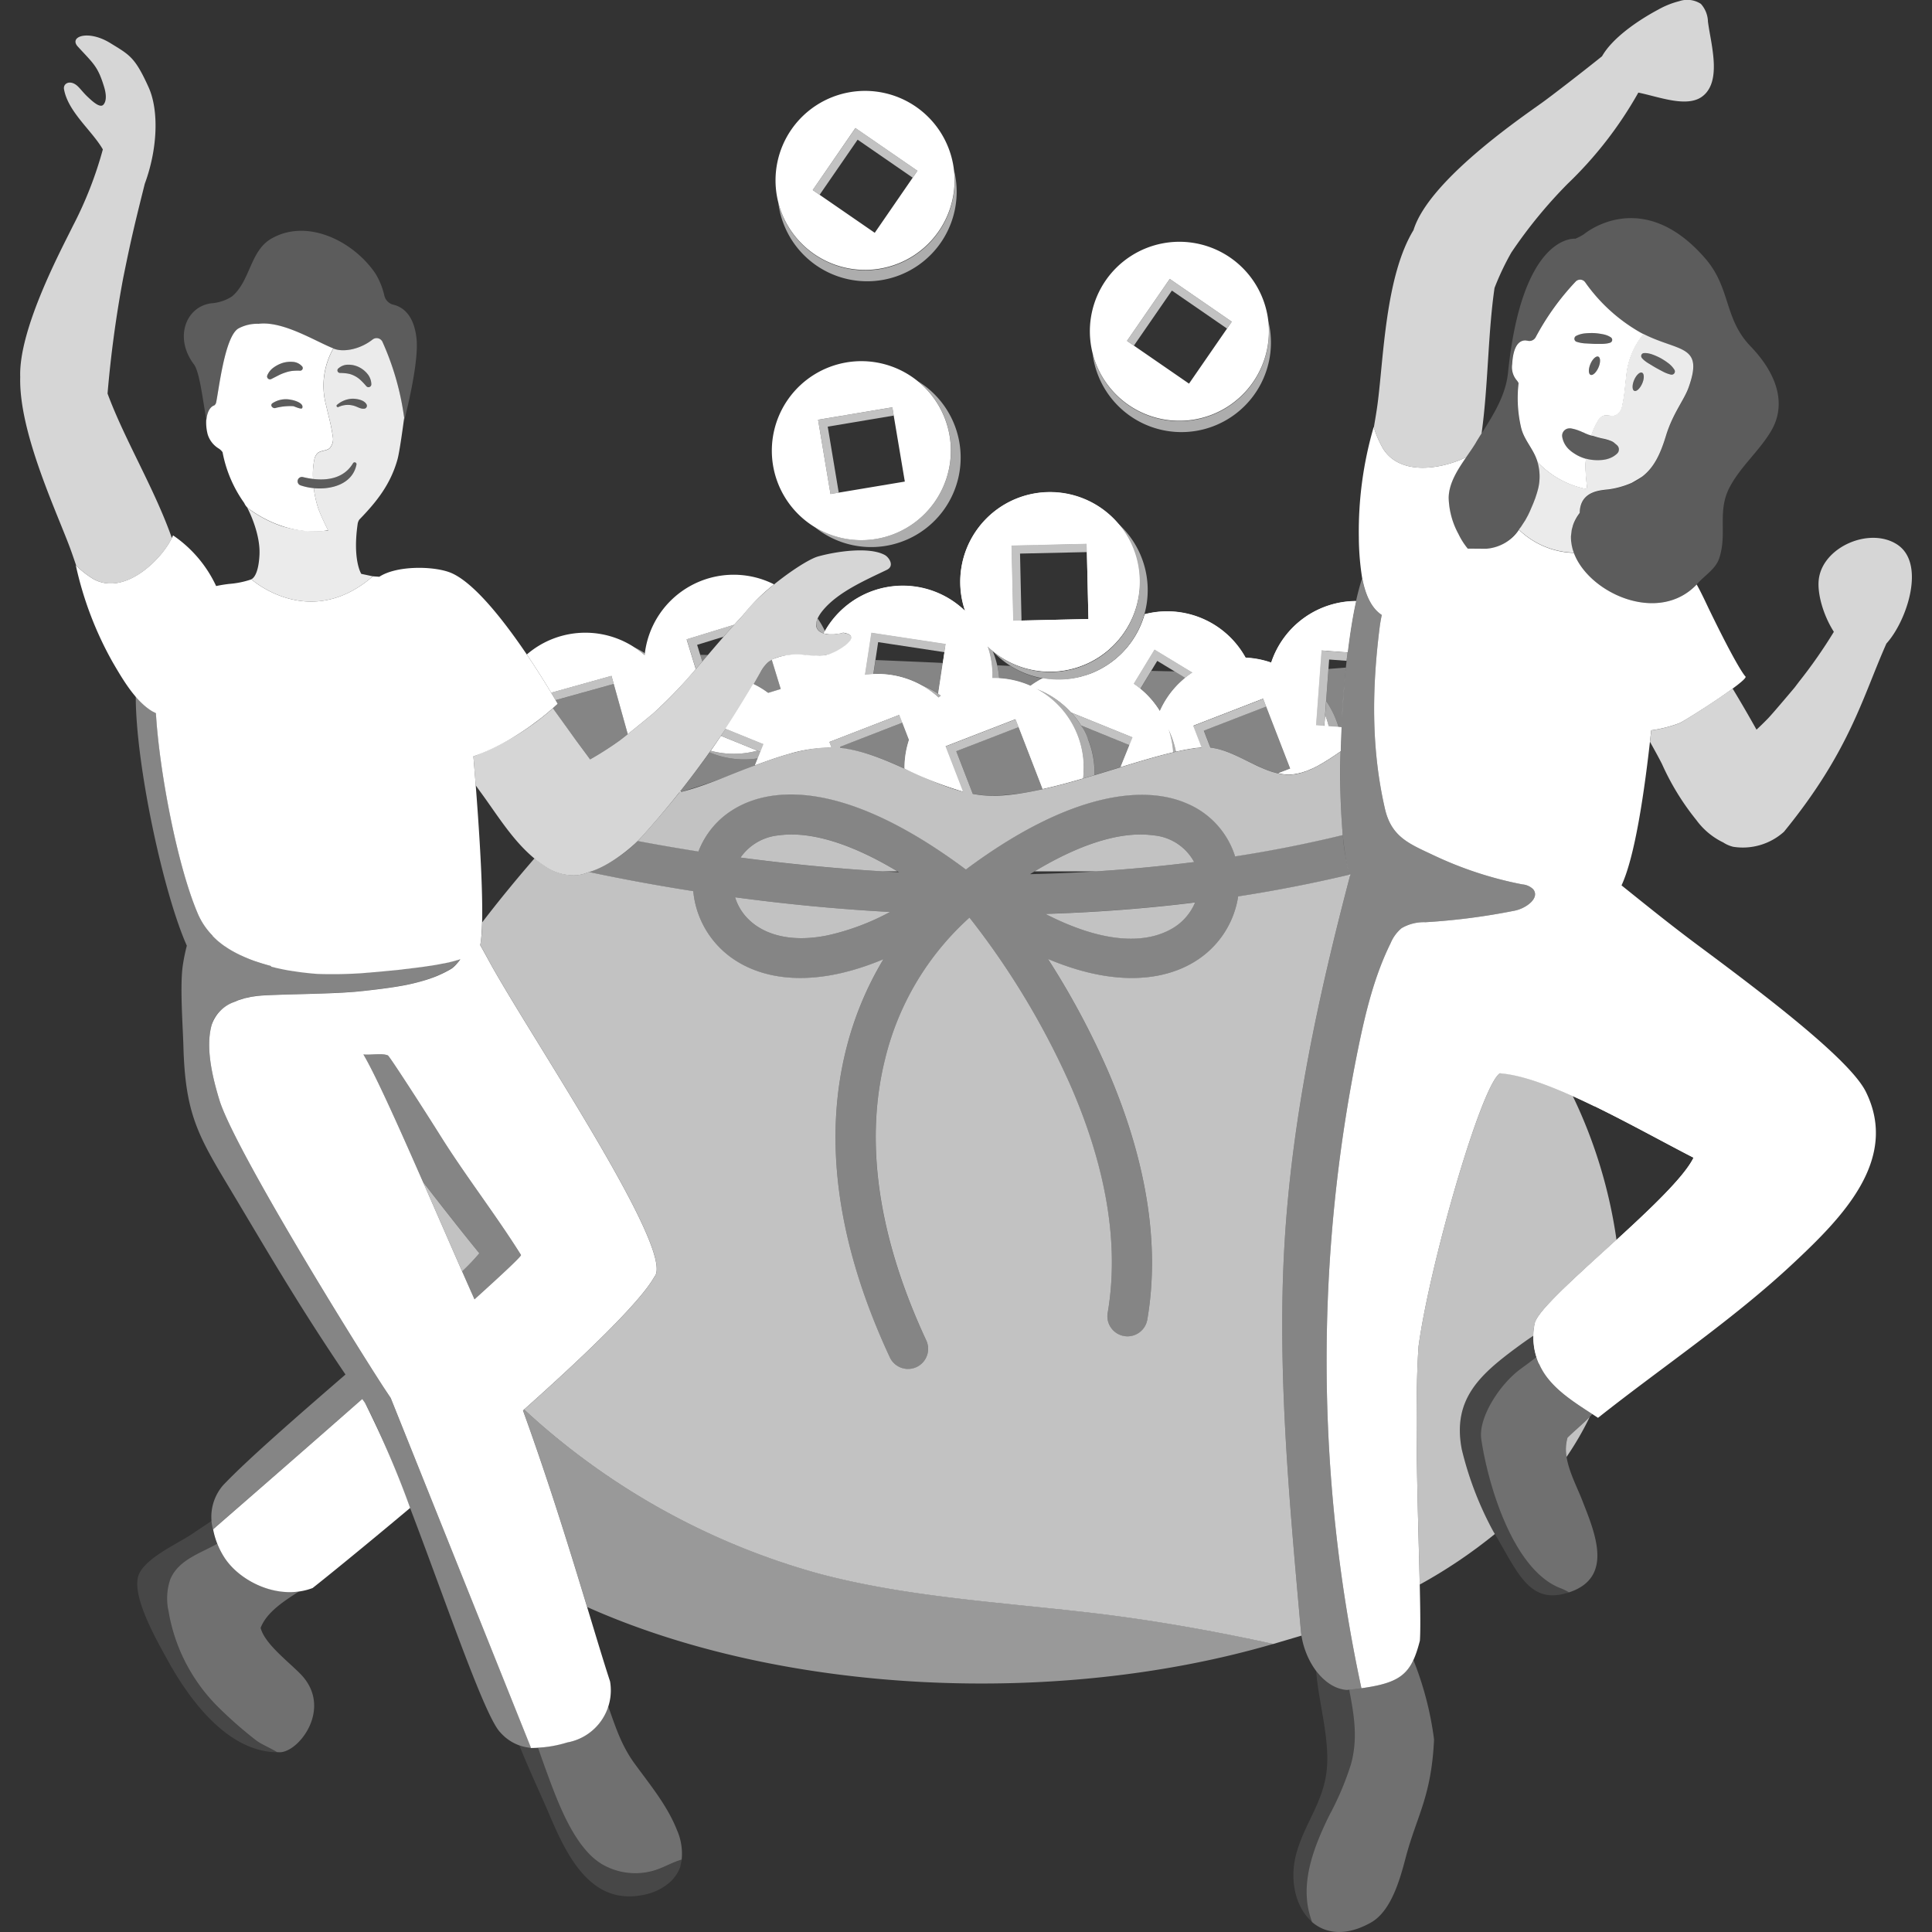 <svg viewBox="0 0 300 300" xmlns="http://www.w3.org/2000/svg"><rect x="0" y="0" width="300" height="300" fill="#333333" stroke="none"/><g fill="#fff"><g fill-rule="evenodd"><path d="m 110.18 116.83 a 13.85 13.85 0 0 0 7.52 .92 l -.44 1.08 a 113.15 113.15 0 0 1 -11.49 4.14 l -.16 -.07 c 1.71 -2.15 3.22 -4.17 4.57 -6.07 z" opacity=".4"/><path d="m 180.11 110.43 a 13.85 13.85 0 0 0 -3.03 -3.47 l 1.7 -2.79 q 1.82 .05 3.62 .08 l 1.66 1.01 a 13.89 13.89 0 0 0 -3.95 5.17 z" opacity=".4"/><path d="m 145.68 107.7 a 14.01 14.01 0 0 0 -2.9 -1.47 13.93 13.93 0 0 0 -7.15 -1.58 l .33 -2.16 c 3.46 .14 6.95 .29 10.44 .45 z" opacity=".4"/><path d="m 116.99 106.23 q .67 -1.12 1.31 -2.21 a 5.89 5.89 0 0 1 .97 -1.2 4.31 4.31 0 0 1 .57 -.38 l 1.4 4.56 -1.96 .6 a 13.79 13.79 0 0 0 -2.29 -1.37 z" opacity=".4"/><path d="m 161.92 105.37 a 14.01 14.01 0 0 0 -1.89 1.17 13.98 13.98 0 0 0 -4.87 -1.18 13.84 13.84 0 0 0 -.31 -2.05 l 2.03 .09 a 13.85 13.85 0 0 0 5.04 1.97 z" opacity=".4"/><path d="m 108.73 101.68 l 1.2 .02 -.88 1.03 z" opacity=".4"/><path d="m 100.1 101.73 a 13.99 13.99 0 0 0 -1.59 -1.21 14.02 14.02 0 0 1 1.63 .92 c -.02 .09 -.03 .19 -.04 .29 z" opacity=".6"/></g><path d="m 211.52 89.79 c -3.35 9.94 -4.66 37.56 -1.9 46.26 -5.01 19.08 -9.06 37.92 -10.18 57.42 -1.14 19.78 .84 40.31 2.57 59.85 .34 3.84 3.02 8.76 7.15 9.1 .81 -.09 1.55 -.18 2.24 -.27 a 242.15 242.15 0 0 1 -.47 -99.52 c 1.14 -5.55 2.5 -11.11 5.01 -16.19 a 6.06 6.06 0 0 1 1.69 -2.31 6.84 6.84 0 0 1 3.72 -.93 101.16 101.16 0 0 0 13.88 -1.8 c 1.73 -.35 3.94 -1.95 2.84 -3.32 a 2.71 2.71 0 0 0 -1.68 -.75 57.86 57.86 0 0 1 -13.69 -4.48 c -3.85 -1.82 -6.63 -2.84 -7.65 -7.28 -2.15 -9.35 -2.01 -18.69 -.82 -28.15 .07 -.58 .19 -1.24 .33 -1.93 -1.73 -1.12 -2.59 -3.33 -3.04 -5.7 z" opacity=".4"/><g fill-rule="evenodd"><path d="m 185.18 104.43 c -.4 .26 -.78 .54 -1.14 .83 l -4.34 -2.64 -2.63 4.33 q -.5 -.41 -1.05 -.78 l 3.25 -5.34 z" opacity=".7"/><path d="m 168.77 85.73 l -.03 -1.3 -11.69 .26 .27 11.69 1.3 -.03 -.23 -10.39 z" opacity=".7"/><path d="m 173.28 81.01 a 13.9 13.9 0 1 1 -19.17 20.06 13.9 13.9 0 0 0 19.17 -20.06 z" opacity=".6"/><path d="m 134.29 104.8 l .99 -6.57 11.56 1.75 -.2 1.29 -10.28 -1.56 -.75 4.95 c -.42 .03 -.87 .08 -1.32 .14 z" opacity=".7"/><path d="m 141.72 27.59 l .74 -1.07 -9.62 -6.64 -6.64 9.63 1.07 .74 5.9 -8.56 z" opacity=".7"/><path d="m 148.14 26.42 a 13.9 13.9 0 1 1 -27.29 5.01 13.9 13.9 0 0 0 27.29 -5.01 z" opacity=".6"/><path d="m 142.46 26.52 l -9.63 -6.64 -6.63 9.63 9.63 6.64 z m -.24 -9.95 a 13.9 13.9 0 1 1 -19.34 3.55 13.91 13.91 0 0 1 19.34 -3.55 z"/><path d="m 138.78 64.53 l -.22 -1.28 -11.53 1.93 1.93 11.53 1.28 -.21 -1.71 -10.25 z" opacity=".7"/><path d="m 142.57 59.22 a 13.9 13.9 0 1 1 -16.11 22.58 13.9 13.9 0 0 0 16.11 -22.58 z" opacity=".6"/><path d="m 138.56 63.25 l -11.53 1.93 1.93 11.53 11.54 -1.93 z m -7.1 -6.98 a 13.9 13.9 0 1 1 -11.42 16.01 13.91 13.91 0 0 1 11.43 -16.01 z"/><path d="m 114.01 97 q -.86 .95 -1.66 1.87 l -4.1 1.26 .8 2.59 q -.51 .59 -1 1.17 l -1.42 -4.62 z" opacity=".7"/><path d="m 127.92 98.35 a 1.65 1.65 0 0 1 -1 -.7 1.74 1.74 0 0 1 .05 -1.61 13.89 13.89 0 0 1 1.14 1.97 c -.07 .12 -.13 .23 -.19 .34 z m 0 0 a 3.17 3.17 0 0 0 .38 .09 z m -9.82 18.41 l -.4 .99 a 13.85 13.85 0 0 1 -7.52 -.92 c .06 -.08 .12 -.16 .17 -.25 a 13.82 13.82 0 0 0 7.25 -.02 z" opacity=".6"/><path d="m 112.68 113.15 l 5.91 2.4 -.49 1.21 -6.15 -2.5 q .37 -.56 .73 -1.11 z" opacity=".7"/><path d="m 145.75 108.34 a 13.92 13.92 0 0 0 -2.97 -2.09 14 14 0 0 1 3.37 1.79 q -.21 .14 -.4 .3 z" opacity=".6"/><path d="m 140.14 112.21 l 1.04 2.68 a 13.92 13.92 0 0 0 -.7 4.46 c -3.27 -1.47 -6.54 -2.85 -9.93 -3.15 l -.1 -.25 z" opacity=".4"/><path d="m 181.4 113.16 a 13.97 13.97 0 0 1 1.22 3.54 l -.48 .11 a 13.89 13.89 0 0 0 -.74 -3.65 z" opacity=".6"/><path d="m 167.87 112.65 a 13.72 13.72 0 0 0 -1.53 -2.02 l 9.55 3.87 -.49 1.21 z" opacity=".7"/><path d="m 167.87 112.65 l 7.53 3.05 -1.38 3.41 c -2.98 .91 -4.06 1.24 -4.06 1.24 a 13.84 13.84 0 0 0 -.93 -5.39 z" opacity=".4"/><path d="m 160.82 106.93 a 13.9 13.9 0 0 1 9.13 13.43 c -.59 .18 -1.19 .35 -1.78 .53 a 13.9 13.9 0 0 0 -7.35 -13.95 z" opacity=".6"/><path d="m 151.05 123.26 l -.01 -.03 -2.55 -6.59 9.69 -3.75 3.73 9.63 a 36.64 36.64 0 0 1 -7.75 1.03 17.14 17.14 0 0 1 -3.11 -.29 z" opacity=".4"/><path d="m 205.92 108.87 l .37 -5 q 1.37 -.1 2.7 -.21 c -.43 4.17 -.75 10.55 -.69 9.31 l -.44 -.03 q -.17 -.58 -.39 -1.16 a 13.95 13.95 0 0 0 -1.55 -2.91 z" opacity=".4"/><path d="m 205.77 111.01 l .01 .03 a 13.87 13.87 0 0 1 .56 1.79 l -.7 -.05 z"/><path d="m 205.77 111.01 l .16 -2.13 a 13.95 13.95 0 0 1 1.54 2.91 q .22 .57 .39 1.16 l -1.52 -.11 -.02 -.09 -.01 -.03 c -.09 -.35 -.19 -.69 -.3 -1.04 -.07 -.21 -.15 -.43 -.23 -.64 z" opacity=".6"/></g><path d="m 204.38 259.49 c .34 4.96 2.34 11.08 1.53 16.15 -.73 4.53 -3.25 7.5 -4.54 11.9 -1.25 4.26 -.23 8.65 2.39 10.91 -.17 -.49 -.33 -.98 -.45 -1.47 -1.28 -5.08 .81 -10.36 3.11 -15.06 a 45.36 45.36 0 0 0 3.41 -8.06 c 1 -3.72 .53 -7.14 -.18 -10.84 -.04 -.2 -.07 -.41 -.1 -.64 l -.38 .04 a 6.78 6.78 0 0 1 -4.79 -2.93 z" opacity=".1"/><path d="m 219.47 257.76 l -.02 .03 c -1.43 3.06 -3.81 3.91 -9.92 4.59 .03 .22 .06 .44 .1 .64 .71 3.7 1.18 7.11 .18 10.84 a 45.36 45.36 0 0 1 -3.41 8.06 c -2.3 4.71 -4.39 9.98 -3.11 15.06 .13 .5 .28 .99 .45 1.47 -.03 -.02 -.06 -.05 -.09 -.07 2.12 1.89 5.33 2.36 9.25 .14 3.05 -1.73 4.43 -6.47 5.32 -9.86 1.74 -6.69 4.04 -9.55 4.46 -18.55 a 50.57 50.57 0 0 0 -3.21 -12.35 z" opacity=".3"/><path d="m 250.01 53.22 a 3.18 3.18 0 0 1 -.68 .14 4.98 4.98 0 0 1 -.65 .04 c -.43 -.01 -.86 .01 -1.28 -.01 s -.85 -.05 -1.28 -.07 a 5.14 5.14 0 0 1 -1.31 -.25 h -.01 a .5 .5 0 0 1 -.3 -.63 .49 .49 0 0 1 .24 -.28 3.77 3.77 0 0 1 1.35 -.39 10.55 10.55 0 0 1 1.38 -.05 9.7 9.7 0 0 1 1.37 .17 3.79 3.79 0 0 1 .67 .18 2.7 2.7 0 0 1 .64 .33 .46 .46 0 0 1 -.12 .81 z m 5.25 1.61 a 2.69 2.69 0 0 1 .72 .05 4.07 4.07 0 0 1 .67 .19 9.59 9.59 0 0 1 1.26 .57 10.11 10.11 0 0 1 1.15 .76 3.8 3.8 0 0 1 .95 1.03 .5 .5 0 0 1 -.53 .74 h -.01 a 5.1 5.1 0 0 1 -1.25 -.47 c -.38 -.2 -.76 -.4 -1.13 -.61 s -.73 -.44 -1.1 -.66 a 4.6 4.6 0 0 1 -.54 -.37 3.11 3.11 0 0 1 -.5 -.47 v -.01 a .46 .46 0 0 1 .06 -.65 .47 .47 0 0 1 .25 -.1 z m -7.05 2.23 c -.34 .78 -.89 1.29 -1.23 1.14 s -.35 -.9 -.02 -1.68 .89 -1.29 1.23 -1.14 .36 .9 .02 1.68 z m 6.79 2.49 c -.34 .78 -.89 1.29 -1.23 1.14 s -.35 -.9 -.02 -1.68 .89 -1.29 1.23 -1.14 .36 .91 .02 1.68 z m -3.9 10.93 a 3.77 3.77 0 0 1 -.56 .42 3.54 3.54 0 0 1 -.58 .28 4.37 4.37 0 0 1 -1.24 .27 7.09 7.09 0 0 1 -2.59 -.25 6.66 6.66 0 0 1 -1.24 -.51 q -.29 -.17 -.57 -.35 a 3.68 3.68 0 0 1 -.53 -.4 3.48 3.48 0 0 1 -1.25 -2.17 1.14 1.14 0 0 1 1.03 -1.26 1.28 1.28 0 0 1 .39 .01 l .33 .07 a 6.62 6.62 0 0 1 .93 .3 3.18 3.18 0 0 1 .38 .16 c .12 .06 .25 .09 .36 .15 .21 .12 .46 .19 .67 .29 .24 .06 .45 .16 .7 .22 a 15.43 15.43 0 0 0 1.51 .42 6.88 6.88 0 0 1 .85 .21 c .15 .05 .3 .1 .45 .16 a 2.06 2.06 0 0 1 .46 .24 l .48 .41 a .88 .88 0 0 1 .07 1.3 .47 .47 0 0 1 -.05 .03 z" opacity=".2"/><path d="m 255.26 54.83 a 2.69 2.69 0 0 1 .72 .05 4.07 4.07 0 0 1 .67 .19 9.59 9.59 0 0 1 1.26 .57 10.11 10.11 0 0 1 1.15 .76 3.8 3.8 0 0 1 .95 1.03 .5 .5 0 0 1 -.53 .74 h -.01 a 5.1 5.1 0 0 1 -1.25 -.47 c -.38 -.2 -.76 -.4 -1.13 -.61 s -.73 -.44 -1.1 -.66 a 4.6 4.6 0 0 1 -.54 -.37 3.11 3.11 0 0 1 -.5 -.47 v -.01 a .46 .46 0 0 1 .06 -.65 .47 .47 0 0 1 .25 -.1 z m -.26 4.72 c -.34 .78 -.89 1.29 -1.23 1.14 s -.35 -.9 -.02 -1.68 .89 -1.29 1.23 -1.14 .36 .91 .02 1.68 z m -7.93 8.07 a 10.45 10.45 0 0 1 1.03 -2.29 1.83 1.83 0 0 1 .77 -.76 c .61 -.25 1.32 .12 1.94 -.09 a 2.01 2.01 0 0 0 1.08 -1.59 c .34 -1.5 .43 -3.04 .62 -4.56 a 11.92 11.92 0 0 1 2.67 -6.48 c 5.59 2.82 9.44 1.62 7.01 8.36 -.7 1.94 -2.44 3.99 -3.5 7.46 -.87 2.85 -1.86 4.95 -3.72 6.36 -.52 .34 -1.06 .65 -1.6 .95 a 13.49 13.49 0 0 1 -3.38 .98 c -1.03 .18 -4.64 .04 -4.69 3.69 a 6.57 6.57 0 0 0 -1.04 1.89 l -.2 .74 -.12 .97 v .34 l .02 .4 .1 .69 .14 .6 .18 .54 a 12.8 12.8 0 0 1 -8.53 -3.59 l .33 -.43 .67 -1.03 .43 -.79 .27 -.57 .53 -1.24 .32 -.83 .25 -.77 .13 -.46 a 7.96 7.96 0 0 0 -.04 -4.37 l .06 .06 a 14.24 14.24 0 0 0 7.65 4.14 l -.12 -1.09 c -.08 -.81 -.17 -1.89 -.15 -2.59 .01 -.32 .03 -.67 .07 -1.04 a 7.16 7.16 0 0 0 2.45 .21 4.37 4.37 0 0 0 1.24 -.27 3.54 3.54 0 0 0 .58 -.28 3.77 3.77 0 0 0 .56 -.42 .47 .47 0 0 0 .05 -.05 .88 .88 0 0 0 -.07 -1.3 l -.48 -.41 a 2.06 2.06 0 0 0 -.46 -.24 c -.16 -.06 -.31 -.12 -.45 -.16 a 6.88 6.88 0 0 0 -.85 -.21 15.43 15.43 0 0 1 -1.51 -.42 c -.07 .01 -.15 -.02 -.24 -.05 z" fill-rule="evenodd" opacity=".9"/><path d="m 247.57 171.76 c .46 .22 .91 .45 1.37 .68 q 1.37 .68 2.74 1.39 c 3.98 2.05 7.91 4.2 11.29 5.94 -1.79 3.69 -9.42 10.43 -15.73 16.19 -.03 .03 -.06 .05 -.09 .08 q -.61 .56 -1.2 1.11 c -1.24 1.14 -2.4 2.23 -3.43 3.23 l -.4 .4 -.39 .39 c -.13 .13 -.25 .25 -.37 .38 q -.53 .54 -.99 1.03 l -.05 .06 c -.3 .33 -.56 .63 -.8 .92 -.1 .12 -.2 .24 -.28 .36 a 6.67 6.67 0 0 0 -.76 1.17 2 2 0 0 0 -.14 .38 10 10 0 0 0 .63 6.3 c 6.14 -5.28 8.63 -7.82 15.4 -14.38 2.46 -2.38 15.04 -15.52 15.94 -19.34 -.14 -2.47 -27.3 -15.47 -31.15 -15.45 -1.74 .01 -5.37 1.83 -6.22 4.07 .43 .03 .88 .08 1.34 .16 3.63 .59 8.37 2.56 13.29 4.96"/><path d="m 209.25 101.31 l -4.06 -.3 -.86 11.66 1.3 .1 .76 -10.36 2.7 .2 c .06 -.44 .11 -.87 .16 -1.3 z" fill-rule="evenodd" opacity=".7"/><path d="m 229.19 68.72 c 2.06 -3.4 4.55 -6.74 4.97 -10.83 2.22 -21.76 10.47 -20.82 10.47 -20.82 a 10.22 10.22 0 0 0 1.31 -.69 s 8.97 -7.65 18.85 3.75 c 4 4.62 2.87 9.32 7.04 13.65 s 5.61 9.04 3.19 13.14 c -1.83 3.09 -4.66 5.44 -6.38 8.62 -2.07 3.82 -.39 7.16 -1.66 11.09 -.55 1.71 -2.16 2.62 -3.36 3.95 -7.85 8.65 -24.53 -2.86 -18.31 -10.89 .06 -3.65 3.66 -3.52 4.69 -3.69 5.51 -.94 7.25 -3.59 8.7 -8.3 1.06 -3.47 2.8 -5.52 3.5 -7.46 2.5 -6.92 -1.63 -5.48 -7.46 -8.59 a 26.49 26.49 0 0 1 -8.59 -7.78 .96 .96 0 0 0 -1.53 -.12 39.72 39.72 0 0 0 -6.17 8.59 1.11 1.11 0 0 1 -1.33 .55 v .02 a 1.06 1.06 0 0 0 -.34 -.05 c -1.18 .04 -1.86 1.34 -1.99 3.68 a 3.14 3.14 0 0 0 .72 2.53 1.87 1.87 0 0 1 .27 .43 20.11 20.11 0 0 0 .4 6.93 c .38 1.57 1.44 2.77 2.11 4.19 1.7 3.55 .22 6.58 -.75 8.82 -.51 1.18 -2.86 5.78 -6.8 5.77 l -2.54 -.02 c -.1 0 -.2 .01 -.3 .01 a 11.18 11.18 0 0 1 -1.45 -2.28 12.35 12.35 0 0 1 -1.52 -5.61 c .03 -3.15 2.65 -5.99 4.23 -8.59" opacity=".2"/><g fill-rule="evenodd"><path d="m 232.12 238.2 l -.25 -.42 a 52.26 52.26 0 0 1 -4.89 -12.74 c -1.5 -7.85 2.92 -11.67 8.77 -15.98 .74 -.54 1.52 -1.1 2.34 -1.64 a 9.47 9.47 0 0 1 .25 -1.98 c .47 -1.98 6.59 -7.36 12.67 -12.91 a 75.97 75.97 0 0 0 -6.8 -22.35 c -4.29 -1.93 -8.27 -3.34 -11.26 -3.54 -2.89 1.63 -10.97 29.77 -12.68 42.44 -.68 9.87 -.05 26.42 .19 36.97 a 78.14 78.14 0 0 0 11.66 -7.85 z" opacity=".7"/><path d="m 246.86 220.01 c -1.22 1.24 -2.51 2.28 -3.46 3.24 a 6.52 6.52 0 0 0 -.14 2.97 48 48 0 0 0 3.6 -6.21 z" opacity=".7"/><path d="m 185.58 140.13 c -7.72 .96 -15.5 1.54 -23.25 1.78 8.84 4.54 15.29 4.68 19.45 2.4 a 8.45 8.45 0 0 0 3.8 -4.18 z" opacity=".7"/><path d="m 114.15 139.33 c 1.28 4.27 6.25 7.59 14.41 5.9 a 37.49 37.49 0 0 0 9.64 -3.62 c -8.15 -.44 -16.19 -1.22 -24.05 -2.28 z" opacity=".7"/><path d="m 81.39 218.87 l -.17 .15 c 4.07 11.23 7.38 22.02 9.96 30.52 30.46 13.61 72.97 15.53 106.56 5.72 -9.23 -2.01 -18.68 -3.71 -28.35 -4.84 -14.49 -1.68 -28.83 -2.49 -42.33 -6.11 a 110.77 110.77 0 0 1 -45.67 -25.44 z" opacity=".5"/></g><path d="m 211.52 89.81 v -.01 a 41.75 41.75 0 0 1 -.52 -6.36 57.86 57.86 0 0 1 2.31 -17.14 15.62 15.62 0 0 0 1.48 3.42 c 2.67 4.16 8.95 3.17 12.88 1.28 -1.35 1.96 -2.7 4.06 -2.72 6.31 a 12.35 12.35 0 0 0 1.52 5.61 11.18 11.18 0 0 0 1.45 2.28 c .1 -.01 .2 -.01 .3 -.01 l 2.54 .02 a 6.7 6.7 0 0 0 5.1 -2.95 12.79 12.79 0 0 0 8.53 3.59 c 2.3 6.23 13.1 11.18 19.07 4.91 .84 1.49 1.52 3.04 2.17 4.36 4.28 8.79 5.36 9.89 5.39 9.91 .77 .46 -9.53 6.99 -10.22 7.25 a 19.85 19.85 0 0 1 -4.4 1.12 c -1.05 9.78 -2.55 19.67 -4.61 24.08 4 3.21 7.59 6.12 11.93 9.35 10.35 7.69 23.56 17.72 26.02 22.72 5.2 10.56 -3.75 19.56 -11.28 26.61 -9.41 8.81 -20.22 16 -30.32 24 -2.63 -1.74 -5.66 -3.51 -7.65 -5.95 a 10.3 10.3 0 0 1 -2.14 -8.77 c .87 -3.7 21.53 -19.29 24.63 -25.68 -9.29 -4.77 -22.66 -12.64 -30.03 -13.12 -2.89 1.63 -10.97 29.77 -12.68 42.44 -.93 13.6 .6 39.87 .21 45.68 -1.46 5.7 -3.22 6.79 -11.32 7.66 h -.02 .02 c .81 -.09 1.55 -.18 2.24 -.27 a 242.15 242.15 0 0 1 -.47 -99.52 c 1.14 -5.55 2.5 -11.11 5.01 -16.19 a 6.06 6.06 0 0 1 1.69 -2.31 6.84 6.84 0 0 1 3.72 -.93 101.16 101.16 0 0 0 13.88 -1.8 c 1.73 -.35 3.94 -1.95 2.84 -3.32 a 2.71 2.71 0 0 0 -1.68 -.75 57.86 57.86 0 0 1 -13.69 -4.48 c -3.85 -1.82 -6.63 -2.84 -7.65 -7.28 -2.15 -9.35 -2.01 -18.69 -.82 -28.15 .07 -.58 .19 -1.24 .33 -1.93 -1.72 -1.13 -2.58 -3.34 -3.03 -5.7 z"/><path d="m 238.09 207.42 a 10.12 10.12 0 0 0 .49 3.29 c -.84 .69 -1.7 1.3 -2.39 1.8 -3.47 2.54 -6.7 7.81 -6.17 11.03 1.05 7.07 4.91 20.09 12.15 23.02 a 8.31 8.31 0 0 1 1.46 .7 c -6.26 2.08 -7.98 -3.25 -11.76 -9.48 a 52.27 52.27 0 0 1 -4.89 -12.74 c -1.5 -7.85 2.92 -11.67 8.77 -15.98 .73 -.54 1.52 -1.1 2.34 -1.64 z" opacity=".1"/><path d="m 238.58 210.71 a 10.77 10.77 0 0 0 1.9 3.5 c 1.77 2.18 4.37 3.82 6.78 5.38 -1.33 1.42 -2.81 2.59 -3.86 3.66 -.98 3.16 1.17 6.84 2.28 9.7 1.9 4.88 4.95 11.82 -1.8 14.23 -.22 .08 -.42 .14 -.63 .2 .13 -.04 .25 -.08 .38 -.12 a 8.31 8.31 0 0 0 -1.46 -.7 c -7.24 -2.93 -11.1 -15.96 -12.15 -23.02 -.54 -3.22 2.7 -8.5 6.17 -11.03 .69 -.5 1.55 -1.12 2.39 -1.8 z" opacity=".3"/><path d="m 213.33 66.36 c .22 -1.3 .44 -2.56 .59 -3.73 .93 -7.1 1.21 -19.75 5.57 -26.9 2.33 -7.61 16.43 -17.26 19.91 -19.75 1.46 -1.04 6.31 -4.79 9.36 -7.24 1.58 -2.79 5.43 -5.49 8.75 -7.26 a 13.23 13.23 0 0 1 3.25 -1.3 3.87 3.87 0 0 1 3.35 .42 4.29 4.29 0 0 1 1.1 2.77 c .23 1.67 .47 2.63 .7 4.3 .37 2.64 .51 5.85 -1.68 7.38 -2.4 1.67 -6.67 -.03 -9.83 -.67 a 60.91 60.91 0 0 1 -10.95 14.13 73.59 73.59 0 0 0 -8.77 10.7 41.17 41.17 0 0 0 -2.61 5.5 c -1.04 7.17 -.97 15.07 -2.01 22.59 -.3 .48 -.6 .95 -.88 1.43 -.44 .73 -.97 1.48 -1.5 2.25 l -.01 .02 c -3.93 1.89 -10.22 2.88 -12.88 -1.28 a 15.31 15.31 0 0 1 -1.46 -3.36 z" opacity=".8"/><path d="m 259.43 93.24 h -.01 z m 9.61 13.68 c 1.26 2.08 2.49 4.2 3.71 6.38 q .91 -.84 1.79 -1.75 c .8 -.83 4.11 -4.77 4.11 -4.77 l .66 -.87 a 77.34 77.34 0 0 0 5.45 -7.8 c -.03 -.04 -.06 -.09 -.08 -.13 -1.59 -2.54 -2.52 -5.85 -2.26 -8.01 .6 -5.05 7.91 -8.2 12.17 -5.42 4.51 2.94 1.49 11.91 -1.67 15.38 -3.69 8.29 -5.69 16.72 -15.91 29.23 a 9.55 9.55 0 0 1 -7.87 2.33 4.87 4.87 0 0 1 -1.55 -.67 11.15 11.15 0 0 1 -4.17 -3.47 39.37 39.37 0 0 1 -5.34 -8.7 c -.48 -.96 -1.15 -2.16 -1.87 -3.46 q .1 -.89 .2 -1.78 a 19.85 19.85 0 0 0 4.41 -1.13 c .45 -.19 5.36 -3.27 8.22 -5.36 z" opacity=".8"/><g fill-rule="evenodd"><path d="m 250.01 53.22 a 3.18 3.18 0 0 1 -.68 .14 4.98 4.98 0 0 1 -.65 .04 c -.43 -.01 -.86 .01 -1.28 -.01 s -.85 -.05 -1.28 -.07 a 5.14 5.14 0 0 1 -1.31 -.25 h -.01 a .5 .5 0 0 1 -.3 -.63 .49 .49 0 0 1 .24 -.28 3.77 3.77 0 0 1 1.35 -.39 10.55 10.55 0 0 1 1.38 -.05 9.7 9.7 0 0 1 1.37 .17 3.79 3.79 0 0 1 .67 .18 2.7 2.7 0 0 1 .64 .33 .46 .46 0 0 1 -.12 .81 z m -1.8 3.84 c -.34 .78 -.89 1.29 -1.23 1.14 s -.35 -.9 -.02 -1.68 .89 -1.29 1.23 -1.14 .36 .9 .02 1.68 z m -1.94 14.19 c -.04 .37 -.07 .72 -.07 1.04 -.02 1.23 .27 3.68 .27 3.68 a 14.29 14.29 0 0 1 -7.71 -4.2 8.17 8.17 0 0 0 -.45 -1.15 c -.68 -1.42 -1.73 -2.62 -2.11 -4.19 a 20.11 20.11 0 0 1 -.4 -6.93 1.87 1.87 0 0 0 -.27 -.43 3.14 3.14 0 0 1 -.72 -2.53 c .13 -2.35 .81 -3.64 1.99 -3.68 a 1.06 1.06 0 0 1 .34 .05 v -.02 a 1.11 1.11 0 0 0 1.33 -.55 39.72 39.72 0 0 1 6.17 -8.59 .96 .96 0 0 1 1.53 .12 26.49 26.49 0 0 0 8.59 7.78 c .15 .08 .3 .16 .45 .23 a 11.92 11.92 0 0 0 -2.67 6.48 c -.19 1.52 -.28 3.06 -.62 4.56 a 2.01 2.01 0 0 1 -1.08 1.59 c -.62 .21 -1.34 -.16 -1.94 .08 a 1.83 1.83 0 0 0 -.77 .76 10.5 10.5 0 0 0 -1.03 2.29 c -.14 -.05 -.29 -.1 -.44 -.14 -.22 -.1 -.46 -.17 -.67 -.29 -.11 -.06 -.24 -.09 -.36 -.15 a 3.18 3.18 0 0 0 -.38 -.16 6.62 6.62 0 0 0 -.93 -.3 l -.33 -.07 a 1.28 1.28 0 0 0 -.39 -.01 1.14 1.14 0 0 0 -1.03 1.26 3.48 3.48 0 0 0 1.25 2.17 3.68 3.68 0 0 0 .53 .4 q .28 .19 .57 .35 a 6.66 6.66 0 0 0 1.24 .51 z"/><path d="m 190.53 51.02 l .74 -1.07 -9.63 -6.64 -6.64 9.62 1.07 .74 5.9 -8.55 z" opacity=".7"/><path d="m 196.94 49.84 a 13.9 13.9 0 1 1 -27.29 5.01 13.9 13.9 0 0 0 27.29 -5.01 z" opacity=".6"/><path d="m 191.27 49.95 l -9.63 -6.64 -6.64 9.62 9.63 6.64 z m -.24 -9.95 a 13.9 13.9 0 1 1 -19.34 3.55 13.91 13.91 0 0 1 19.34 -3.55 z"/><path d="m 187.96 116.08 l -1.02 -2.63 9.69 -3.75 3.75 9.69 -1.84 .71 c -3.54 -.73 -6.95 -3.62 -10.58 -4.02 z" opacity=".4"/><path d="m 168.74 84.43 l -11.69 .27 .27 11.69 11.69 -.27 z m -34.45 20.37 a 13.94 13.94 0 0 1 11.45 3.53 q .2 -.16 .4 -.3 c -.15 -.11 -.31 -.22 -.46 -.32 l 1.17 -7.73 -11.56 -1.75 z m 41.73 1.38 l 3.25 -5.34 5.91 3.59 a 13.88 13.88 0 0 0 -5.08 6 13.81 13.81 0 0 0 -4.07 -4.25 z m -45.2 -7.91 l -.03 .01 -.08 .02 -.03 .01 -.1 .02 -.1 .02 h -.03 l -.08 .02 -.03 .01 -.1 .02 -.1 .02 h -.03 l -.07 .01 h -.03 l -.1 .01 -.1 .01 h -.03 l -.07 .01 h -.02 l -.09 .01 -.09 .01 h -.03 -.07 -.02 -.09 -.09 -.02 -.07 -.21 -.07 -.02 -.08 l -.08 -.01 h -.02 l -.07 -.01 h .03 l -.08 -.01 -.08 -.01 h -.01 l -.07 -.01 h -.01 l -.08 -.01 -.07 -.01 h -.01 l -.07 -.01 -.07 -.02 -.07 -.02 h -.01 l -.07 -.02 a 13.9 13.9 0 0 1 21.96 -3.44 13.93 13.93 0 1 1 3.46 5.45 13.81 13.81 0 0 1 .75 4.97 13.93 13.93 0 0 1 5.93 1.2 14.23 14.23 0 0 1 1.91 -1.18 14.04 14.04 0 0 0 5.91 -.22 l .86 -.25 .63 -.22 a 13.81 13.81 0 0 0 1.4 -.63 13.96 13.96 0 0 0 7.04 -8.63 13.9 13.9 0 0 1 15.65 6.75 13.9 13.9 0 0 1 3.98 .77 l .01 -.03 a 13.92 13.92 0 0 1 13.16 -9.53 c -.51 2.29 -.94 5 -1.3 7.94 l -4.06 -.3 -.86 11.66 3.96 .29 c -.06 1.24 -.1 2.48 -.13 3.71 l -.93 .64 -.88 .58 -.99 .61 -.81 .46 -.68 .34 -.91 .39 -.78 .26 -.72 .18 -.67 .11 -.68 .04 -.61 -.03 -.73 -.1 -.25 -.05 1.84 -.71 -4.22 -10.9 -10.9 4.22 1.3 3.36 -.91 .09 -.8 .12 -.81 .14 -.55 .11 -.86 .19 a 13.97 13.97 0 0 0 -1.22 -3.54 13.89 13.89 0 0 1 .74 3.65 c -2.46 .58 -5.23 1.41 -8.13 2.3 l 1.87 -4.62 -9.55 -3.87 a 13.95 13.95 0 0 0 -5.52 -3.7 13.9 13.9 0 0 1 7.35 13.95 c -2.11 .62 -4.22 1.19 -6.26 1.64 l -4.2 -10.85 -10.9 4.22 2.72 7.03 a 58.05 58.05 0 0 1 -9.06 -3.56 13.91 13.91 0 0 1 .7 -4.46 l -1.51 -3.9 -10.9 4.22 .33 .85 h -.23 a 23.87 23.87 0 0 0 -6.36 1 c -1.74 .49 -3.49 1.11 -5.25 1.77 l 1.33 -3.28 -5.91 -2.4 c 1.62 -2.46 3 -4.74 4.3 -6.92 a 13.81 13.81 0 0 1 5.52 4.77 5.84 5.84 0 0 0 1.36 1.4 13.91 13.91 0 0 1 2.89 -3.94 13.86 13.86 0 0 1 -.31 -5.66 c .05 -.33 .11 -.65 .18 -.97 h .13 .43 .08 l .11 -.01 h .03 l .11 -.01 .07 -.01 h .05 .02 l .11 -.01 h .01 .01 .04 l .08 -.01 c .04 0 .07 -.01 .11 -.02 h .01 .01 l .11 -.02 .07 -.01 .06 -.01 h .02 .02 l .03 -.01 .03 -.01 .03 -.01 .03 -.01 .02 -.01 .07 -.02 .06 -.02 h .02 .02 l .03 -.01 .03 -.01 .03 -.01 .03 -.01 .02 -.01 c .02 -.01 .05 -.01 .07 -.02 l .06 -.02 h .02 l .01 -.01 .03 -.01 .02 -.01 h .01 .01 l .02 -.01 .03 -.01 .02 -.01 .07 -.03 a 8.49 8.49 0 0 0 .83 -.39 c .26 -.14 .53 -.3 .79 -.47 .13 -.09 .26 -.18 .39 -.27 .08 -.06 .17 -.12 .24 -.19 a 3.49 3.49 0 0 0 .63 -.63 c .01 -.02 .02 -.03 .04 -.05 l .02 -.03 a 1.07 1.07 0 0 0 .13 -.29 v -.01 -.01 c 0 -.03 .01 -.06 .01 -.08 s 0 -.03 0 -.05 v -.04 a .44 .44 0 0 0 -.03 -.12 .31 .31 0 0 0 -.02 -.05 .59 .59 0 0 0 -.18 -.21 l -.04 -.03 -.03 -.02 -.05 -.03 -.02 -.01 -.03 -.02 a 2.3 2.3 0 0 0 -.53 -.18 c -.07 -.02 -.15 -.03 -.23 -.05 l -.06 -.01 -.07 -.01 z m -25.21 24.63 l .16 .07 -.27 .07 z"/><path d="m 153.34 100.37 q .39 .38 .81 .73 a 13.82 13.82 0 0 1 1 4.26 c -.35 -.02 -.71 -.03 -1.07 -.02 a 13.8 13.8 0 0 0 -.74 -4.97 z" opacity=".6"/><path d="m 136.99 135.3 h 2.36 c -7.83 -4.71 -13.93 -6.2 -18.41 -5.59 a 8.17 8.17 0 0 0 -5.95 3.45 c 7.19 .96 14.55 1.69 22 2.14 z" opacity=".7"/><path d="m 160.66 135.3 h 9.58 q 7.61 -.48 15.19 -1.44 a 7.97 7.97 0 0 0 -6.36 -4.15 c -4.48 -.61 -10.58 .88 -18.41 5.59 z" opacity=".7"/><path d="m 105.51 123.04 c 7.14 -1.71 15.91 -6.98 23.36 -6.98 h .23 l -.33 -.85 10.9 -4.22 .47 1.22 -9.69 3.75 .07 .19 c 6.49 .68 12.57 5.11 19.01 6.78 l -2.72 -7.03 10.9 -4.22 .47 1.22 -9.69 3.75 2.55 6.59 v .03 a 17.24 17.24 0 0 0 3.11 .3 c 9.59 0 24.57 -6.88 32.4 -7.49 l -1.3 -3.36 10.9 -4.22 .47 1.21 -9.69 3.75 1.02 2.63 c 4.45 .49 8.58 4.71 12.99 4.14 2.42 -.32 4.79 -1.86 7.22 -3.54 a 115.29 115.29 0 0 0 .34 12.98 q -8.26 2 -16.71 3.31 a 13.18 13.18 0 0 0 -7.55 -8.25 c -6.56 -2.84 -18.06 -1.8 -34.25 10.28 -7.47 -5.58 -13.87 -8.81 -19.19 -10.39 -7.55 -2.24 -13.17 -1.25 -16.93 1.08 a 13.1 13.1 0 0 0 -5.41 6.52 q -4.78 -.75 -9.43 -1.63 c .24 -.23 .44 -.44 .59 -.62 2.22 -2.47 4.16 -4.77 5.89 -6.93 z" opacity=".7"/><path d="m 85.58 107.56 l 9.37 -2.62 .35 1.26 -9.04 2.52 c -.16 -.29 -.39 -.69 -.68 -1.16 z" opacity=".7"/><path d="m 168.74 84.43 l -11.69 .27 .27 11.69 11.69 -.27 z m -34.45 20.37 a 13.94 13.94 0 0 1 11.45 3.53 q .2 -.16 .4 -.3 c -.15 -.11 -.31 -.22 -.46 -.32 l 1.17 -7.73 -11.56 -1.75 z m 41.73 1.38 l 3.25 -5.34 5.91 3.59 a 13.88 13.88 0 0 0 -5.08 6 13.81 13.81 0 0 0 -4.07 -4.25 z m -94.22 -4.55 a 13.91 13.91 0 0 1 18.3 .1 13.9 13.9 0 0 1 20.1 -10.99 29.02 29.02 0 0 0 -4.85 4.81 q -.69 .74 -1.34 1.46 l -7.39 2.27 1.42 4.62 a 71.14 71.14 0 0 1 -5.8 6.13 l -.87 .8 s -2.26 1.87 -3.89 3.17 l -2.53 -9.05 -9.37 2.62 c -.85 -1.43 -2.19 -3.59 -3.78 -5.94 z m 30.15 12.63 l 5.66 2.3 a 13.83 13.83 0 0 1 -7.25 .02 q .83 -1.19 1.59 -2.32 z m 15.32 -12.42 l .63 -.05 .55 -.1 .61 -.18 .07 -.03 a 8.49 8.49 0 0 0 .83 -.39 c .26 -.14 .53 -.3 .79 -.47 .13 -.09 .26 -.18 .39 -.27 .08 -.06 .17 -.12 .24 -.19 a 3.49 3.49 0 0 0 .63 -.63 l .06 -.08 a 1.07 1.07 0 0 0 .13 -.29 l .02 -.11 v -.09 a .44 .44 0 0 0 -.03 -.12 .31 .31 0 0 0 -.02 -.05 .59 .59 0 0 0 -.18 -.21 l -.17 -.11 a 2.3 2.3 0 0 0 -.53 -.18 l -.36 -.07 -.1 .02 -.8 .15 -.61 .06 -.56 .01 -.5 -.05 -.44 -.1 a 13.9 13.9 0 0 1 21.96 -3.44 13.93 13.93 0 1 1 3.46 5.45 13.81 13.81 0 0 1 .75 4.97 13.93 13.93 0 0 1 5.93 1.2 14.23 14.23 0 0 1 1.91 -1.18 14.04 14.04 0 0 0 5.91 -.22 l .86 -.25 .63 -.22 a 13.81 13.81 0 0 0 1.4 -.63 13.96 13.96 0 0 0 7.04 -8.63 13.9 13.9 0 0 1 15.65 6.75 13.9 13.9 0 0 1 3.98 .77 l .01 -.03 a 13.92 13.92 0 0 1 13.16 -9.53 c -.51 2.29 -.94 5 -1.3 7.94 l -4.06 -.3 -.86 11.66 3.96 .29 c -.06 1.24 -.1 2.48 -.13 3.71 l -.93 .64 -.88 .58 -.99 .61 -.81 .46 -.68 .34 -.91 .39 -.78 .26 -.72 .18 -.67 .11 -.68 .04 -.61 -.03 -.73 -.1 -.25 -.05 1.84 -.71 -4.22 -10.9 -10.9 4.22 1.3 3.36 -.91 .09 -.8 .12 -.81 .14 -.55 .11 -.86 .19 a 13.97 13.97 0 0 0 -1.22 -3.54 13.89 13.89 0 0 1 .74 3.65 c -2.46 .58 -5.23 1.41 -8.13 2.3 l 1.87 -4.62 -9.55 -3.87 a 13.95 13.95 0 0 0 -5.52 -3.7 13.9 13.9 0 0 1 7.35 13.95 c -2.11 .62 -4.22 1.19 -6.26 1.64 l -4.2 -10.85 -10.9 4.22 2.72 7.03 a 58.05 58.05 0 0 1 -9.06 -3.56 13.91 13.91 0 0 1 .7 -4.46 l -1.51 -3.9 -10.9 4.22 .33 .85 h -.23 a 23.87 23.87 0 0 0 -6.36 1 c -1.74 .49 -3.49 1.11 -5.25 1.77 l 1.33 -3.28 -5.91 -2.4 c 1.62 -2.46 3 -4.74 4.3 -6.92 a 13.84 13.84 0 0 1 2.3 1.39 l 1.96 -.6 -1.4 -4.56 a 9.69 9.69 0 0 1 5.24 -.73 c .51 .05 1.03 .1 1.55 .11 z m -21.66 21.06 l .16 .07 -.27 .07 z"/><path d="m 97.48 113.99 c -.62 .49 -1.15 .91 -1.42 1.11 a 49.67 49.67 0 0 1 -4.43 2.82 c -.76 -1.06 -1.54 -2.08 -2.27 -3.08 q -1.76 -2.42 -3.5 -4.86 c .48 -.43 .75 -.68 .75 -.68 s -.12 -.2 -.33 -.58 l 9.02 -2.52 z" opacity=".4"/><path d="m 33.73 239.71 a 12.28 12.28 0 0 0 1.04 2.05 12.55 12.55 0 0 0 11.66 5.36 c -2.27 1.46 -5.03 3.2 -5.96 5.66 .65 2.49 4.3 5.21 6.22 7.19 5.01 5.16 -.16 12.04 -3.22 12.12 l -.45 -.02 c -1.17 -.7 -2.53 -1.26 -3.21 -1.79 a 64.27 64.27 0 0 1 -6.06 -5.33 27.36 27.36 0 0 1 -7.58 -14.75 9.14 9.14 0 0 1 .3 -5.04 l .05 -.1 c 1.33 -2.91 4.6 -3.86 7.21 -5.35 z" opacity=".3"/><path d="m 32.88 236.15 a 12.01 12.01 0 0 0 .84 3.57 c -2.6 1.49 -5.88 2.43 -7.2 5.36 l -.05 .1 a 9.14 9.14 0 0 0 -.3 5.04 27.36 27.36 0 0 0 7.58 14.75 64.27 64.27 0 0 0 6.06 5.33 c .68 .53 2.04 1.09 3.21 1.79 -7.8 -.09 -13.75 -8.37 -17.06 -14.42 -1.56 -2.85 -5.3 -9.34 -4.55 -12.71 .61 -2.78 5.99 -5.15 8.3 -6.69 1.06 -.71 2.12 -1.42 3.17 -2.12 z" opacity=".1"/><path d="m 82.29 271.41 l .54 .01 -.42 .02 z"/><path d="m 80.65 271.05 a 6.74 6.74 0 0 0 2.92 .39 c .34 .99 .68 1.99 1.05 2.97 1.46 3.96 3.54 10.02 6.86 13.45 a 9.8 9.8 0 0 0 2.07 1.66 10.25 10.25 0 0 0 8.29 .86 c 1.37 -.46 2.64 -1.21 4.02 -1.61 l -.22 1.09 a 5.88 5.88 0 0 1 -1.81 2.57 8.49 8.49 0 0 1 -3.43 1.7 c -8.69 2.13 -12.46 -6.13 -15.3 -12.83 -1.23 -2.87 -3 -6.64 -4.45 -10.25 z" opacity=".1"/><path d="m 94.44 264.95 c 1.07 2.98 1.98 5.97 4.05 8.83 2.42 3.33 5.11 6.55 6.62 10.37 a 9.09 9.09 0 0 1 .74 4.61 c -1.38 .4 -2.65 1.15 -4.02 1.61 a 10.25 10.25 0 0 1 -8.29 -.86 9.8 9.8 0 0 1 -2.07 -1.66 c -3.32 -3.43 -5.4 -9.49 -6.86 -13.45 -.36 -.99 -.71 -1.98 -1.05 -2.97 h .03 a 31.86 31.86 0 0 0 4.5 -.87 8.16 8.16 0 0 0 6.32 -5.53 z" opacity=".3"/></g><path d="m 32.05 65.2 c .11 -1.14 .55 -2.01 1.23 -2.23 a .89 .89 0 0 0 .26 -.36 c .43 -1.8 1.34 -10.46 3.53 -11.61 a 6.17 6.17 0 0 1 3.09 -.7 c 3.82 -.46 8.82 2.74 11.69 3.86 1.47 .57 4.03 .12 6.02 -1.45 a 1.01 1.01 0 0 1 1.54 .45 42.14 42.14 0 0 1 3.37 11.94 s -.01 .1 -.03 .27 c .51 -1.98 2.29 -9.26 1.93 -12.77 -.4 -3.85 -2.29 -4.97 -3.57 -5.28 a 1.9 1.9 0 0 1 -1.43 -1.42 11.38 11.38 0 0 0 -1.4 -3.45 c -3.44 -5.06 -10.7 -8.66 -16.29 -5.31 -3.16 1.95 -3.14 6.48 -5.94 8.87 a 6.67 6.67 0 0 1 -3.07 1.07 c -4.03 .37 -6.05 5.28 -2.86 9.51 .88 1.16 1.37 5.56 1.93 8.61" opacity=".2"/><path d="m 40.16 81.9 c -.1 -.21 -.2 -.41 -.31 -.62 .1 .21 .2 .41 .31 .62"/><path d="m 46.55 57.56 a 8.39 8.39 0 0 0 -1.12 .03 5.1 5.1 0 0 0 -1.1 .25 7.02 7.02 0 0 0 -1.09 .45 l -1.12 .57 a .45 .45 0 0 1 -.62 -.56 2.83 2.83 0 0 1 .97 -1.22 4.96 4.96 0 0 1 1.38 -.71 4.21 4.21 0 0 1 1.59 -.18 2.1 2.1 0 0 1 1.49 .72 .4 .4 0 0 1 -.07 .56 .4 .4 0 0 1 -.26 .09 z m 5.97 -.34 a 2.24 2.24 0 0 1 1.59 -.6 3.69 3.69 0 0 1 1.67 .4 3.94 3.94 0 0 1 1.31 1.08 2.62 2.62 0 0 1 .57 1.57 .44 .44 0 0 1 -.78 .29 l -.03 -.03 a 10.71 10.71 0 0 0 -.84 -.89 3.92 3.92 0 0 0 -.93 -.66 3.55 3.55 0 0 0 -1.06 -.37 8.29 8.29 0 0 0 -1.19 -.1 h -.03 a .4 .4 0 0 1 -.28 -.69 z m -5.59 6.13 c .31 -.77 -1.25 -1.21 -1.73 -1.28 a 3.79 3.79 0 0 0 -2.92 .55 c -.38 .32 .05 .79 .43 .74 a 9.06 9.06 0 0 1 2.83 -.3 c .16 .03 1.27 .58 1.39 .3 z m 5.64 -.17 a 3.42 3.42 0 0 1 2.43 -.16 c .57 .17 1.03 .53 1.64 .43 a .46 .46 0 0 0 .27 -.67 c -.36 -.66 -1.4 -.84 -2.09 -.87 a 3.9 3.9 0 0 0 -2.46 .93 .2 .2 0 0 0 .21 .35 z m 2.26 8.74 c -1.65 2.77 -4.96 2.85 -7.79 2.16 a .67 .67 0 0 0 -.36 1.29 c 3 1.02 7.9 .54 8.67 -3.22 a .29 .29 0 0 0 -.53 -.22 z" opacity=".2"/><path d="m 46.55 57.56 a 8.39 8.39 0 0 0 -1.12 .03 5.1 5.1 0 0 0 -1.1 .25 7.02 7.02 0 0 0 -1.09 .45 l -1.12 .57 a .45 .45 0 0 1 -.62 -.56 2.83 2.83 0 0 1 .97 -1.22 4.96 4.96 0 0 1 1.38 -.71 4.21 4.21 0 0 1 1.59 -.18 2.1 2.1 0 0 1 1.49 .72 .4 .4 0 0 1 -.07 .56 .4 .4 0 0 1 -.26 .09 z m .38 5.8 c .31 -.77 -1.25 -1.21 -1.73 -1.28 a 3.79 3.79 0 0 0 -2.92 .55 c -.38 .32 .05 .79 .43 .74 a 9.06 9.06 0 0 1 2.83 -.3 c .16 .02 1.27 .57 1.39 .29 z m 1.8 12.44 a 9.03 9.03 0 0 1 -2.05 -.43 .67 .67 0 0 1 .36 -1.29 13.51 13.51 0 0 0 1.57 .29 11.63 11.63 0 0 1 .19 -2.97 1.89 1.89 0 0 1 .49 -1.02 c .5 -.46 1.34 -.35 1.87 -.77 a 2.08 2.08 0 0 0 .49 -1.93 c -.2 -1.58 -.65 -3.12 -1 -4.68 a 11.72 11.72 0 0 1 1.11 -8.9 c -2.88 -1.15 -7.82 -4.28 -11.6 -3.82 a 6.17 6.17 0 0 0 -3.09 .7 c -2.19 1.15 -3.11 9.81 -3.53 11.61 a .88 .88 0 0 1 -.26 .36 c -.69 .22 -1.12 1.09 -1.23 2.23 -.01 -.03 -.01 -.06 -.02 -.09 a 7.34 7.34 0 0 0 .22 2.36 3.91 3.91 0 0 0 1.72 2.2 2.07 2.07 0 0 1 .59 .57 19.9 19.9 0 0 0 3.36 7.88 2.31 2.31 0 0 0 .6 .82 c 6.59 4.83 12.42 3.41 12.42 3.41 s -1.15 -2.29 -1.56 -3.5 a 15.89 15.89 0 0 1 -.65 -3.03 z" fill-rule="evenodd"/><path d="m 52.52 57.23 a 2.24 2.24 0 0 1 1.59 -.6 3.69 3.69 0 0 1 1.67 .4 3.94 3.94 0 0 1 1.31 1.07 2.62 2.62 0 0 1 .57 1.57 .44 .44 0 0 1 -.78 .29 l -.03 -.03 a 10.71 10.71 0 0 0 -.84 -.89 3.92 3.92 0 0 0 -.93 -.66 3.55 3.55 0 0 0 -1.06 -.37 8.29 8.29 0 0 0 -1.19 -.1 h -.03 a .4 .4 0 0 1 -.28 -.69 z m .05 5.96 a 3.42 3.42 0 0 1 2.43 -.17 c .57 .17 1.03 .53 1.64 .43 a .46 .46 0 0 0 .27 -.67 c -.36 -.66 -1.4 -.84 -2.09 -.87 a 3.9 3.9 0 0 0 -2.46 .93 .2 .2 0 0 0 .21 .35 z m -1.69 19.19 a 17.97 17.97 0 0 1 -7.16 -.69 19.04 19.04 0 0 1 -4.85 -2.5 c -.17 -.12 -.33 -.25 -.49 -.38 0 0 2.09 3.85 1.91 7.36 s -1.27 3.77 -1.27 3.77 9.01 8.11 18.88 -.45 l -1.8 -.38 s -1.38 -2.11 -.56 -7.78 a 1.59 1.59 0 0 1 .26 -.65 c 2.56 -2.64 4.84 -5.39 5.94 -9.41 .31 -1.16 .83 -4.95 1.02 -6.39 a 42.5 42.5 0 0 0 -3.34 -11.73 1.01 1.01 0 0 0 -1.54 -.45 c -1.98 1.57 -4.55 2.02 -6.02 1.45 -.03 -.01 -.06 -.02 -.09 -.03 a 11.72 11.72 0 0 0 -1.11 8.9 c .35 1.56 .8 3.09 1 4.68 a 2.08 2.08 0 0 1 -.49 1.93 c -.53 .42 -1.37 .31 -1.87 .77 a 1.88 1.88 0 0 0 -.5 1 11.59 11.59 0 0 0 -.19 2.97 c 2.4 .29 4.86 -.18 6.21 -2.44 a .29 .29 0 0 1 .53 .22 c -.61 2.99 -3.82 3.91 -6.62 3.65 a 15.89 15.89 0 0 0 .66 3.07 c .41 1.21 1.56 3.5 1.56 3.5 z" fill-rule="evenodd" opacity=".9"/><path d="m 85.86 109.98 q 1.75 2.43 3.5 4.86 c .73 1 1.51 2.03 2.27 3.08 a 49.67 49.67 0 0 0 4.43 -2.82 c 1.02 -.73 5.31 -4.27 5.31 -4.27 l .87 -.8 c 4.4 -4.02 7.94 -8.93 13.11 -14.48 2.81 -3.79 9.5 -8.53 11.67 -9.14 2.71 -.76 7.9 -1.57 10.37 -.23 .62 .33 1.59 1.69 .31 2.31 -3.32 1.6 -7.42 3.37 -9.81 6.15 -2.5 2.92 -.71 4.51 3.03 3.62 3.15 .45 -.26 2.62 -1.8 3.24 a 8.8 8.8 0 0 1 -4.05 .24 c -1.84 -.16 -4.29 -.09 -5.82 1.1 a 5.89 5.89 0 0 0 -.97 1.2 145.07 145.07 0 0 1 -18.66 25.93 c -1.16 1.3 -4.74 4.49 -8.43 5.53 a 5.77 5.77 0 0 1 -1.57 .4 7.8 7.8 0 0 1 -4.97 -1.37 c -4.21 -2.72 -6.87 -7.17 -9.75 -11.15 q -.52 -.71 -1.03 -1.43 c -.12 -1.51 -.24 -3.01 -.36 -4.5 a 39.83 39.83 0 0 0 12.35 -7.47 z" opacity=".8"/><path d="m 11.83 87.82 c -.4 -1.17 -.78 -2.3 -1.18 -3.33 -2.37 -6.15 -7.73 -17.77 -7.51 -25.94 -.27 -7.49 6.51 -20.04 8.15 -23.41 a 59.8 59.8 0 0 0 4.68 -11.94 c -1.67 -2.91 -5.4 -5.81 -6.03 -9.34 -.17 -.95 1.02 -1.55 2.17 -.43 .48 .47 .9 1.06 1.59 1.69 .59 .55 1.83 1.73 2.36 1.13 .58 -.65 .37 -1.88 .12 -2.71 -.98 -3.23 -1.61 -3.6 -4.09 -6.3 -1.45 -1.57 1.6 -2.67 5.04 -.55 3 1.85 3.81 2.15 5.94 6.85 1.63 3.6 1.41 9.6 -.59 15 -1.54 6.17 -2.1 8.44 -3.36 14.68 a 180.01 180.01 0 0 0 -2.42 17.89 c 2.64 7.16 7.28 14.74 9.99 22.44 -1.73 3.53 -7.41 8.99 -12.17 6.37 a 14.4 14.4 0 0 1 -2.69 -2.1 z" opacity=".8"/><g fill-rule="evenodd"><path d="m 139.59 135.44 c -7.95 -4.83 -14.12 -6.35 -18.65 -5.73 a 8.17 8.17 0 0 0 -5.95 3.45 c 8.02 1.08 16.26 1.86 24.6 2.28 z m 45.84 -1.58 a 7.97 7.97 0 0 0 -6.36 -4.15 c -4.62 -.63 -10.95 .97 -19.13 6.03 a 246.68 246.68 0 0 0 25.49 -1.88 z m -71.28 5.47 c 1.28 4.27 6.25 7.59 14.41 5.9 a 37.49 37.49 0 0 0 9.64 -3.62 c -8.15 -.44 -16.19 -1.22 -24.05 -2.28 z m 71.42 .79 c -7.72 .96 -15.5 1.54 -23.25 1.78 8.84 4.54 15.29 4.68 19.45 2.4 a 8.45 8.45 0 0 0 3.81 -4.17 z m -86.53 -9.55 q 4.65 .88 9.43 1.63 a 13.1 13.1 0 0 1 5.41 -6.52 c 3.76 -2.33 9.38 -3.32 16.93 -1.08 5.32 1.58 11.73 4.81 19.19 10.39 16.19 -12.08 27.69 -13.12 34.25 -10.28 a 13.18 13.18 0 0 1 7.55 8.25 q 8.43 -1.32 16.71 -3.31 a 33.87 33.87 0 0 0 1.04 6.17 q -8.55 2.04 -17.29 3.38 a 14.37 14.37 0 0 1 -4.15 8.11 c -4.47 4.39 -13.01 6.83 -25.38 1.61 a 123.08 123.08 0 0 1 9.31 17.37 c 4.99 11.55 8.39 25.2 6.12 38.58 a 3.12 3.12 0 1 1 -6.15 -1.05 c 2.07 -12.16 -1.16 -24.55 -5.69 -35.06 a 122.57 122.57 0 0 0 -15.78 -26.26 43.24 43.24 0 0 0 -13.11 21.98 c -2.69 10.73 -2.23 25.22 6.44 43.76 a 3.12 3.12 0 0 1 -5.65 2.64 c -9.48 -20.29 -9.77 -36.18 -6.84 -47.91 a 51.01 51.01 0 0 1 5.8 -14.01 c -12.31 5.17 -20.82 2.73 -25.28 -1.65 a 14.36 14.36 0 0 1 -4.25 -8.92 c -5.52 -.86 -10.93 -1.86 -16.18 -2.97 a 20.99 20.99 0 0 0 7.58 -4.85 z" opacity=".4"/><path d="m 56.43 163.73 c .95 .14 2.99 -.23 3.8 .16 .29 .14 6.28 9.47 8.16 12.48 3.86 6.17 8.65 12.33 12.51 18.5 .11 .17 -2.75 2.85 -7.22 6.89 -.62 -1.39 -1.26 -2.84 -1.92 -4.34 a 33.79 33.79 0 0 0 2.67 -2.81 c -2.67 -3.28 -5.68 -7.13 -8.73 -11.05 -3.82 -8.7 -7.4 -16.66 -9.27 -19.83 z m -2.78 49.71 c -7.51 -11.08 -12.59 -19.92 -17.81 -28.62 -5.04 -8.4 -7.07 -11.74 -7.36 -22.34 -.09 -3.15 -.57 -9.56 -.08 -12.67 a 28.77 28.77 0 0 1 .61 -2.96 c -3.69 -8.3 -7.94 -28.2 -7.93 -38.75 a 8.86 8.86 0 0 0 3.14 2.65 c .51 8.82 3.28 23.61 6.52 31.16 2.68 6.25 10.64 8.57 18.33 9.23 l .2 .02 a 69.44 69.44 0 0 0 7.07 -.12 c 5.01 -.42 11.4 -1.01 15.12 -2.1 a 5.77 5.77 0 0 1 -1.46 1.51 c -3.73 2.21 -8.06 2.79 -13.52 3.41 -4.54 .51 -11.34 .45 -15.89 .72 -2.77 .17 -6.83 1.34 -7.73 4.58 -.99 3.54 .16 8.2 1.2 11.62 2.37 7.81 22.67 40.5 26.6 46.3 l 21.81 54.34 a 7.11 7.11 0 0 1 -4.77 -2.4 c -3.53 -3.54 -14.5 -39.23 -21.03 -51.18 l -.43 -.61 c -8.27 7.28 -16.96 14.85 -23.17 20.24 a 7.5 7.5 0 0 1 1.58 -6.85 c 3.8 -4 11.4 -10.61 18.99 -17.18 z" opacity=".4"/><path d="m 73.68 201.76 c -5.86 -13.14 -14.04 -32.62 -17.25 -38.03 .95 .14 2.99 -.23 3.8 .16 .29 .14 6.28 9.47 8.16 12.48 3.86 6.17 8.65 12.33 12.51 18.5 .11 .17 -2.75 2.85 -7.22 6.89 z m -17.43 15.47 l .43 .61 a 150.73 150.73 0 0 1 7.01 16.31 c -7.3 6.13 -13.26 10.96 -15.15 12.44 -5.18 1.97 -11.26 -.91 -13.76 -4.83 a 12.35 12.35 0 0 1 -1.69 -4.29 c 6.2 -5.39 14.89 -12.96 23.16 -20.24 z m -23.23 -71.93 a 11.03 11.03 0 0 1 -2.29 -3.39 c -3.24 -7.55 -6.01 -22.34 -6.52 -31.16 l -.49 -.25 c -2.73 -1.56 -4.86 -5.35 -6.2 -7.63 a 54.07 54.07 0 0 1 -5.75 -15.1 14.63 14.63 0 0 0 2.74 2.15 c 4.95 2.72 10.91 -3.3 12.36 -6.79 a 19.43 19.43 0 0 1 6.69 7.87 q 1 -.21 2.02 -.33 a 13.74 13.74 0 0 0 3.46 -.71 c .52 .46 9.29 7.83 18.86 -.47 l 1 .07 c 2.62 -1.71 8.03 -1.69 10.78 -.74 6.6 2.28 16.92 20.47 16.92 20.47 l -.78 .71 -.83 .71 -.82 .67 -.68 .52 -1.07 .79 -.58 .41 c -.77 .53 -1.61 1.07 -2.51 1.61 l -.8 .46 -.55 .3 a 32.77 32.77 0 0 1 -3.16 1.49 l -1.22 .46 -.09 .03 c 1 11.98 1.85 25.27 1.06 29.31 .44 .78 .83 1.49 1.17 2.11 5.95 11.09 29.41 45.54 25.87 49.39 -2.17 3.9 -10.73 12.14 -20.4 20.76 6.29 17.36 10.77 33.67 13.52 42.07 a 8.22 8.22 0 0 1 -6.65 9.48 19.64 19.64 0 0 1 -5.62 .86 l -21.79 -54.35 -.7 -1.05 -.43 -.65 c -5.7 -8.79 -23.28 -37.36 -25.48 -44.59 -1.04 -3.42 -2.19 -8.08 -1.2 -11.62 a 5.71 5.71 0 0 1 3.38 -3.54 l .78 -.32 .96 -.3 .98 -.22 .98 -.14 .66 -.06 c 2.99 -.18 6.94 -.21 10.59 -.36 l .52 -.02 c .55 -.02 1.08 -.05 1.61 -.08 .8 -.05 1.57 -.1 2.29 -.17 l .88 -.09 c 1.88 -.21 3.63 -.42 5.26 -.69 l .22 -.04 a 31.1 31.1 0 0 0 4.28 -1.01 l .85 -.29 .19 -.07 q .38 -.14 .75 -.3 l .18 -.08 a 17.27 17.27 0 0 0 1.8 -.92 l .19 -.13 a 2.44 2.44 0 0 0 .19 -.16 c .1 -.08 .2 -.18 .3 -.28 a 8.06 8.06 0 0 0 .78 -.94 l -.21 .06 -.09 .03 -.05 .02 -.04 .01 -.08 .02 -.05 .01 h -.01 l -.1 .03 -.11 .03 -.1 .03 -.07 .02 -.04 .01 -.08 .02 -.06 .02 h -.02 l -.1 .03 -.11 .03 -.1 .02 -.09 .02 -.04 .01 -.07 .02 -.07 .02 -.03 .01 -.1 .02 -.1 .02 -.1 .02 -.12 .02 -.03 .01 -.06 .01 -.07 .02 -.05 .01 -.1 .02 -.1 .02 -.08 .01 -.17 .03 h -.03 l -.05 .01 -.08 .02 -.06 .01 -.09 .02 -.09 .02 -.33 .06 -.13 .02 -.04 .01 -.04 .01 -.13 .02 -.27 .04 -.03 .01 -.44 .07 h -.02 l -.05 .01 -.22 .03 -.16 .02 -.05 .01 -.04 .01 c -.3 .04 -.6 .09 -.9 .13 h -.04 l -.06 .01 -.18 .02 -.2 .03 -.06 .01 h -.03 l -.46 .06 -.34 .04 -.12 .01 -.05 .01 -.06 .01 -.14 .02 -.25 .03 -.06 .01 h -.02 l -.47 .05 h -.02 l -.07 .01 -.24 .03 -.14 .02 -.07 .01 -.06 .01 -.11 .01 -.11 .01 -.24 .03 -.3 .03 -.1 .01 h -.05 l -.66 .07 h -.05 l -.11 .01 -.28 .03 -.26 .02 -.1 .01 -.06 .01 -.63 .06 -.9 .08 -.07 .01 -.17 .01 -.36 .03 -.31 .03 -.14 .01 -.11 .01 -.15 .01 -.7 .06 a 69.44 69.44 0 0 1 -7.07 .12 l -.36 -.03 -.36 -.03 -.33 -.03 q -.58 -.06 -1.16 -.13 h -.01 -.02 l -.3 -.04 -.36 -.05 -.27 -.04 h -.01 c -.22 -.03 -.44 -.07 -.66 -.1 h -.01 -.03 l -.11 -.02 -.09 -.02 h -.01 l -.08 -.01 -.19 -.03 -.13 -.02 -.07 -.01 -.05 -.01 -.11 -.02 -.06 -.01 -.24 -.05 -.06 -.01 -.1 -.02 -.07 -.01 -.08 -.02 -.11 -.02 -.08 -.02 -.19 -.04 -.03 -.01 -.07 -.01 -.08 -.02 -.06 -.01 -.12 -.03 -.1 -.02 -.09 -.02 -.14 -.03 -.05 -.01 -.07 -.02 -.06 -.02 -.04 -.01 -.19 -.05 -.06 -.01 -.08 -.02 -.12 -.03 -.07 -.02 -.03 -.1 -.05 -.01 -.26 -.07 c -.73 -.2 -1.44 -.42 -2.14 -.66 h -.01 q -.31 -.11 -.62 -.23 l -.11 -.04 -.1 -.04 c -.2 -.08 -.4 -.16 -.6 -.25 h -.01 c -.26 -.11 -.52 -.23 -.78 -.35 h -.01 c -.19 -.09 -.38 -.19 -.57 -.28 q -.38 -.2 -.74 -.4 c -.24 -.14 -.48 -.28 -.71 -.43 -.17 -.11 -.34 -.23 -.51 -.34 h -.01 c -.22 -.16 -.44 -.32 -.65 -.49 l -.01 -.01 c -.16 -.12 -.31 -.25 -.46 -.38 l -.08 -.07 -.07 -.07 -.01 -.01 c -.1 -.09 -.2 -.18 -.29 -.27 l -.09 -.09 -.05 -.05 -.06 -.06 -.08 -.08 z"/><path d="m 65.69 183.55 c 2.03 4.62 4.12 9.44 6.07 13.87 a 33.79 33.79 0 0 0 2.67 -2.81 c -2.68 -3.28 -5.69 -7.13 -8.74 -11.06 z m 9.18 -40.32 q 3.72 -4.86 8.11 -9.92 c .06 .04 .11 .07 .17 .1 a 17.24 17.24 0 0 0 1.52 1.11 7.8 7.8 0 0 0 4.97 1.37 5.77 5.77 0 0 0 1.57 -.4 c .09 -.02 .17 -.05 .26 -.08 5.26 1.11 10.66 2.11 16.18 2.97 a 14.36 14.36 0 0 0 4.25 8.92 c 4.46 4.38 12.96 6.82 25.28 1.65 a 51.01 51.01 0 0 0 -5.8 14.01 c -2.94 11.74 -2.64 27.62 6.84 47.91 a 3.12 3.12 0 0 0 5.65 -2.64 c -8.66 -18.55 -9.12 -33.03 -6.44 -43.76 a 43.24 43.24 0 0 1 13.11 -21.98 122.57 122.57 0 0 1 15.78 26.26 c 4.54 10.5 7.76 22.89 5.69 35.06 a 3.12 3.12 0 1 0 6.15 1.05 c 2.28 -13.38 -1.13 -27.02 -6.12 -38.58 a 123.08 123.08 0 0 0 -9.31 -17.37 c 12.37 5.22 20.91 2.79 25.38 -1.61 a 14.37 14.37 0 0 0 4.15 -8.11 q 8.79 -1.35 17.43 -3.41 c -5.05 19.18 -9.13 38.1 -10.25 57.7 -1.14 19.78 .84 40.31 2.57 59.85 .02 .21 .05 .43 .08 .65 l -4.36 1.29 c -9.23 -2.01 -18.68 -3.71 -28.35 -4.84 -14.49 -1.68 -28.83 -2.49 -42.33 -6.11 a 110.77 110.77 0 0 1 -45.66 -25.45 c 9.6 -8.56 18.07 -16.73 20.23 -20.61 3.54 -3.85 -19.92 -38.3 -25.87 -49.39 -.33 -.62 -.73 -1.33 -1.17 -2.11 a 22.94 22.94 0 0 0 .29 -3.53 z" opacity=".7"/></g></g></svg>